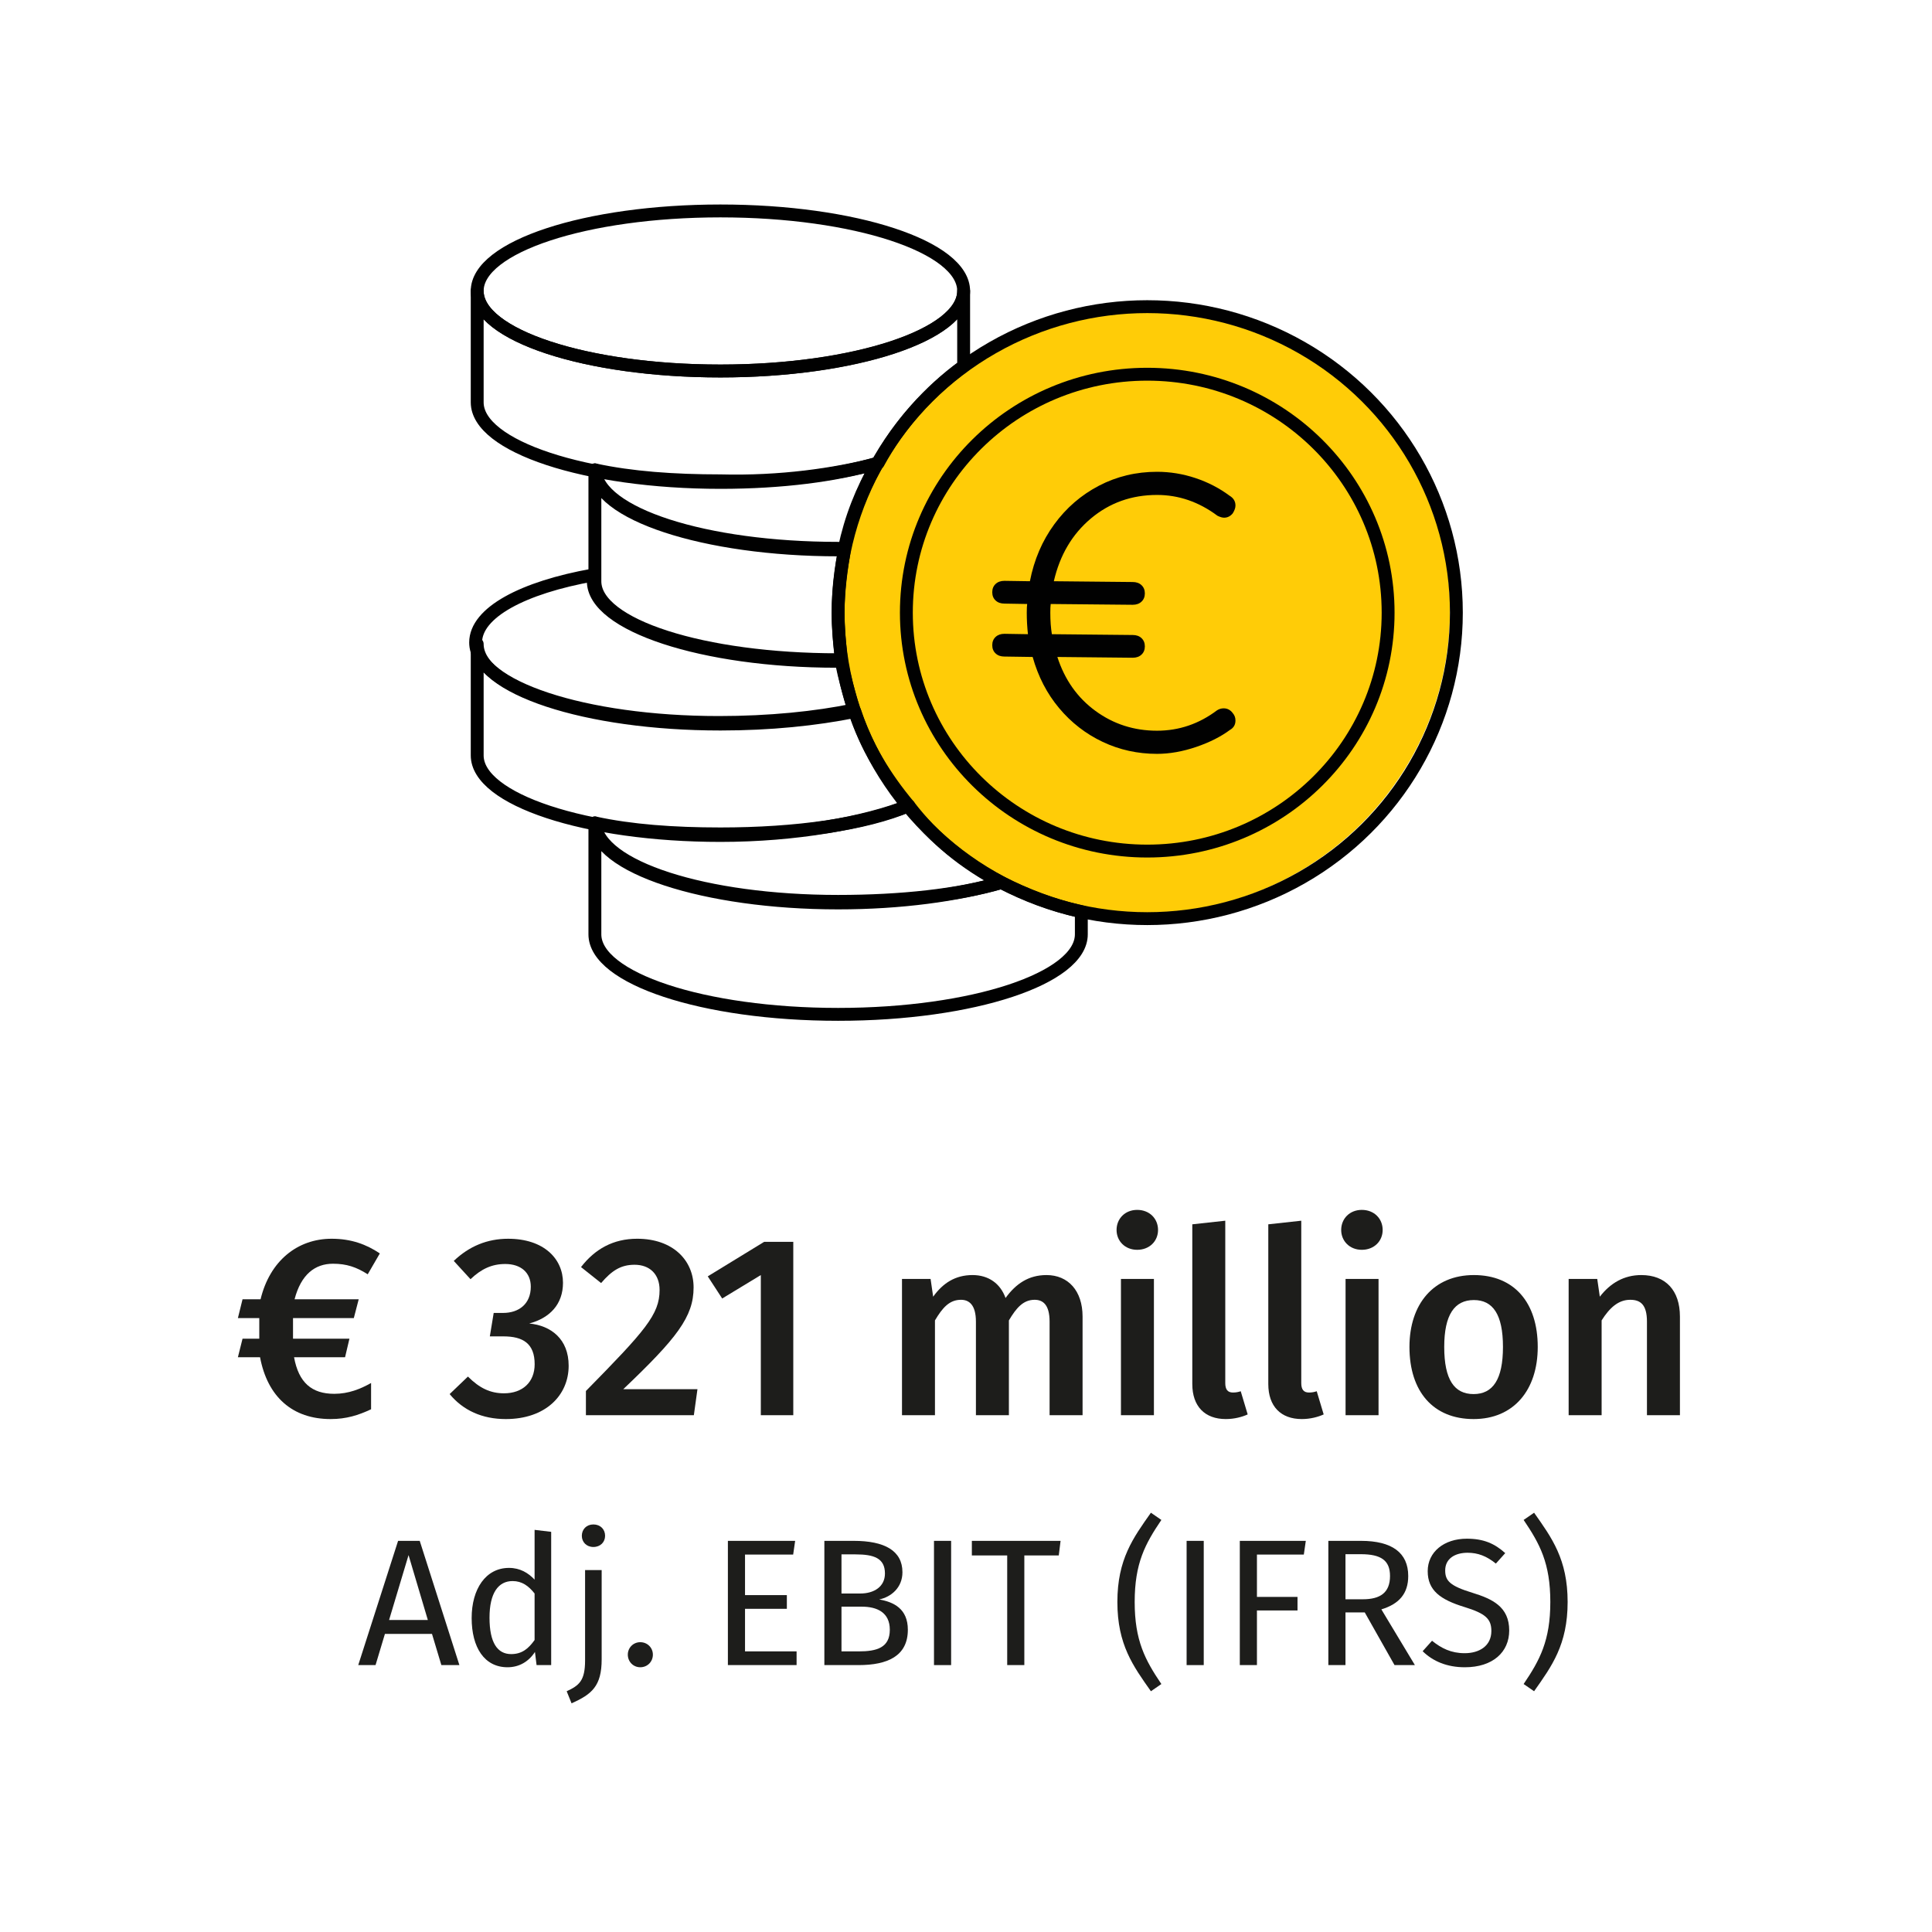 <?xml version="1.0" encoding="UTF-8"?>
<svg id="Ebene_2" data-name="Ebene 2" xmlns="http://www.w3.org/2000/svg" viewBox="0 0 600 600">
  <defs>
    <style>
      .cls-1 {
        fill: none;
        stroke: #010101;
        stroke-linecap: round;
        stroke-linejoin: round;
        stroke-width: 4px;
      }

      .cls-2 {
        fill: #1d1d1b;
      }

      .cls-3 {
        fill: #ffcc07;
      }

      .cls-4 {
        fill: #010101;
      }
    </style>
  </defs>
  <g>
    <path class="cls-2" d="M134.157,507.422h-14.616l-2.912,9.688h-5.376l12.376-38.584h6.72l12.32,38.584h-5.6l-2.912-9.688ZM132.87,503.11l-5.992-20.16-6.048,20.16h12.04Z"/>
    <path class="cls-2" d="M171.173,475.727v41.384h-4.536l-.504-4.088c-1.904,2.968-4.872,4.76-8.512,4.76-7.168,0-11.144-6.104-11.144-15.288,0-9.016,4.368-15.568,11.592-15.568,3.472,0,5.992,1.568,7.952,3.64v-15.456l5.152.616ZM166.022,509.326v-14.448c-1.848-2.352-3.92-3.864-6.832-3.864-4.424,0-7.168,3.696-7.168,11.368,0,7.784,2.464,11.312,6.72,11.312,3.304,0,5.32-1.624,7.28-4.368Z"/>
    <path class="cls-2" d="M186.853,515.318c0,8.344-3.08,10.864-9.352,13.664l-1.512-3.752c3.864-1.792,5.712-3.248,5.712-9.576v-28.056h5.152v27.72ZM187.917,476.958c0,1.96-1.456,3.472-3.64,3.472-2.128,0-3.584-1.512-3.584-3.472,0-2.016,1.456-3.528,3.584-3.528,2.184,0,3.64,1.512,3.64,3.528Z"/>
    <path class="cls-2" d="M202.757,513.862c0,2.184-1.68,3.92-3.92,3.92-2.184,0-3.864-1.736-3.864-3.92,0-2.128,1.68-3.864,3.864-3.864,2.24,0,3.92,1.736,3.92,3.864Z"/>
    <path class="cls-2" d="M246.324,482.783h-14.952v12.6h12.992v4.256h-12.992v13.216h16.016v4.256h-21.336v-38.584h20.888l-.616,4.256Z"/>
    <path class="cls-2" d="M281.94,506.134c0,8.176-6.328,10.976-15.288,10.976h-10.64v-38.584h9.128c9.52,0,15.12,3.024,15.12,9.744,0,4.76-3.472,7.672-7.224,8.456,4.48.784,8.904,2.856,8.904,9.408ZM261.332,482.727v12.152h5.824c4.312,0,7.672-2.128,7.672-6.216,0-4.76-3.416-5.936-9.128-5.936h-4.368ZM276.339,506.134c0-5.432-4.032-7.168-8.68-7.168h-6.328v13.888h5.32c5.6,0,9.688-1.12,9.688-6.72Z"/>
    <path class="cls-2" d="M295.379,517.11h-5.32v-38.584h5.32v38.584Z"/>
    <path class="cls-2" d="M328.811,483.062h-10.696v34.048h-5.32v-34.048h-10.976v-4.536h27.552l-.56,4.536Z"/>
    <path class="cls-2" d="M360.674,472.031c-5.04,7.448-8.288,13.44-8.288,25.479,0,11.984,3.248,18.032,8.288,25.48l-3.248,2.24c-5.488-7.784-10.416-14.448-10.416-27.72s4.928-19.936,10.416-27.72l3.248,2.24Z"/>
    <path class="cls-2" d="M373.834,517.11h-5.32v-38.584h5.32v38.584Z"/>
    <path class="cls-2" d="M385.034,478.526h20.496l-.616,4.256h-14.56v13.16h12.6v4.2h-12.6v16.968h-5.32v-38.584Z"/>
    <path class="cls-2" d="M423.842,500.758h-5.992v16.352h-5.32v-38.584h10.136c9.632,0,14.672,3.696,14.672,10.92,0,5.432-2.8,8.68-8.344,10.36l10.416,17.304h-6.328l-9.24-16.352ZM423.226,496.67c5.376,0,8.456-2.016,8.456-7.224,0-4.816-2.744-6.776-9.072-6.776h-4.76v14h5.376Z"/>
    <path class="cls-2" d="M467.466,482.334l-2.912,3.248c-2.912-2.352-5.6-3.36-8.792-3.36-3.864,0-6.944,1.792-6.944,5.488,0,3.248,1.512,4.816,8.456,6.944,6.16,1.904,11.424,4.312,11.424,11.704,0,6.72-5.096,11.424-13.776,11.424-5.544,0-9.912-1.848-13.104-4.984l2.912-3.248c2.912,2.352,5.936,3.864,10.136,3.864,4.536,0,8.288-2.24,8.288-6.888,0-3.752-1.792-5.432-8.344-7.448-7.504-2.296-11.424-5.152-11.424-11.144,0-5.936,5.04-10.08,12.152-10.08,5.32,0,8.68,1.568,11.928,4.48Z"/>
    <path class="cls-2" d="M486.842,497.51c0,13.272-4.928,19.936-10.416,27.72l-3.248-2.24c5.04-7.448,8.288-13.496,8.288-25.48,0-12.04-3.248-18.032-8.288-25.479l3.248-2.24c5.488,7.784,10.416,14.448,10.416,27.72Z"/>
  </g>
  <path class="cls-3" d="M355.251,95.441c-3.025,0-5.971.158-8.916.394-2.468.237-5.016.552-7.404,1.025-0.0 0-0.0 0-0.0 0-42.244,7.266-74.339,41.651-78.335,83.925-4.891,51.734,33.496,97.598,85.739,102.441,2.946.237,5.891.394,8.916.394.069 0.0.138 0.0.207 0,51.07-.034,92.685-40.005,94.761-90.065.014-.318.026-.637.036-.956.01-.325.02-.649.027-.975.015-.684.025-1.368.025-2.054v-.016c-.004-51.982-42.562-94.118-95.056-94.113Z"/>
  <path class="cls-4" d="M383.686,223.754c0,1.309-.57,2.28-1.705,2.925-2.845,2.112-6.355,3.886-10.539,5.304-4.184,1.418-8.224,2.132-12.12,2.132-6.013,0-11.634-1.239-16.874-3.718-5.24-2.479-9.746-5.968-13.523-10.479-3.777-4.501-6.519-9.805-8.224-15.892l-8.769-.129c-1.14,0-2.052-.317-2.741-.972-.694-.644-1.036-1.497-1.036-2.558,0-1.051.342-1.904,1.036-2.558.689-.644,1.601-.972,2.741-.972l7.307.119c-.243-2.191-.367-4.422-.367-6.702,0-1.219.045-2.112.124-2.677l-7.064-.124c-1.14,0-2.052-.322-2.741-.972-.694-.649-1.036-1.502-1.036-2.563,0-1.051.342-1.904,1.036-2.558.689-.649,1.601-.972,2.741-.972l7.916.119c1.299-6.657,3.817-12.546,7.555-17.662,3.733-5.116,8.363-9.116,13.885-12.001,5.522-2.88,11.535-4.323,18.034-4.323,4.06,0,8.04.649,11.937,1.948,3.901,1.299,7.431,3.128,10.598,5.483,1.219.729,1.829,1.745,1.829,3.044,0,.734-.288,1.547-.853,2.439-.734.892-1.626,1.338-2.682,1.338-.57,0-1.259-.203-2.072-.61-5.765-4.303-12.021-6.454-18.758-6.454-7.882,0-14.723,2.434-20.527,7.307-5.81,4.873-9.647,11.372-11.515,19.491l24.488.243c1.135,0,2.052.327,2.741.977.689.649,1.036,1.502,1.036,2.558,0,1.056-.347,1.908-1.036,2.558-.689.654-1.606.977-2.741.977l-25.46-.243c-.084.565-.124,1.457-.124,2.677,0,2.518.164,4.749.486,6.702l25.098.248c1.135,0,2.052.317,2.741.972.689.654,1.036,1.507,1.036,2.558,0,1.061-.347,1.913-1.036,2.558-.689.654-1.606.972-2.741.972l-23.393-.238c2.275,7.059,6.216,12.651,11.818,16.745,5.606,4.104,11.981,6.157,19.129,6.157,6.821,0,13.032-2.112,18.639-6.335.649-.406,1.338-.615,2.072-.615,1.135,0,2.067.496,2.801,1.467.565.654.853,1.418.853,2.31Z"/>
  <path class="cls-1" d="M310.965,274.082c-13.158,3.899-31.188,5.848-50.681,5.848-41.422,0-74.56-10.721-75.535-24.366,11.208,2.437,24.366,3.411,38.986,3.411,23.391,0,44.833-2.924,58.478-8.772,7.797,10.234,17.544,18.031,28.752,23.879Z"/>
  <path class="cls-1" d="M335.818,283.24v6.924c0,13.645-33.625,24.853-75.535,24.853-41.91,0-75.535-11.208-75.535-24.853v-34.6c0,13.645,34.112,24.853,75.535,24.853,19.493,0,37.036-2.437,50.681-6.335,7.797,3.899,16.077,7.102,24.849,9.051l.005.107Z"/>
  <path class="cls-1" d="M265.157,220.477c-11.696,2.437-26.315,3.899-41.91,3.899-41.91,0-75.535-11.208-75.535-24.853,0-9.259,14.62-17.056,36.549-20.955v1.949c0,13.645,34.112,24.853,75.535,24.853h1.462c.975,4.873,2.437,10.234,3.899,15.107h0Z"/>
  <path class="cls-1" d="M282.213,250.203c-13.645,5.361-35.087,9.259-58.478,9.259-41.91,0-75.535-11.208-75.535-24.853v-34.6c0,13.645,33.625,24.853,75.535,24.853,15.594,0,29.545-1.461,41.728-3.898,3.411,10.721,9.44,20.467,16.75,29.239v-0Z"/>
  <path class="cls-1" d="M272.466,143.967c-4.873,8.284-8.284,17.056-10.234,26.315h-1.949c-41.422,0-74.56-10.721-75.535-24.366,11.208,2.437,24.366,3.411,38.986,3.411,18.518.487,35.574-1.949,48.732-5.361Z"/>
  <path class="cls-1" d="M260.283,190.263c0,4.873.487,9.746.975,14.62h-.975c-41.91,0-75.535-10.721-75.535-24.366v-34.6c0,13.645,34.112,24.853,75.535,24.853h1.949c-.975,5.848-1.949,12.67-1.949,19.493Z"/>
  <ellipse class="cls-1" cx="223.734" cy="90.362" rx="75.535" ry="24.853"/>
  <path class="cls-1" d="M299.269,90.362v23.309c-10.721,7.797-20.185,18.396-26.52,30.091-13.158,3.899-30.009,6.053-49.014,6.053-41.91,0-75.535-11.208-75.535-24.853v-34.6c0,13.645,33.625,24.853,75.535,24.853,41.422,0,75.535-11.208,75.535-24.853Z"/>
  <ellipse class="cls-1" cx="356.286" cy="190.263" rx="96.002" ry="95.028"/>
  <ellipse class="cls-1" cx="356.286" cy="190.263" rx="74.806" ry="74.046"/>
  <g>
    <path class="cls-2" d="M103.802,432.863c4.48,0,8.16-1.52,11.44-3.36v8.16c-3.92,1.84-7.68,3.04-12.561,3.04-11.84,0-19.601-6.88-21.92-19.201h-6.88l1.44-5.76h5.2v-6.4h-6.64l1.44-5.84h5.6c2.88-11.92,11.44-18.8,22.08-18.8,6.081,0,10.8,1.76,14.96,4.56l-3.76,6.48c-3.521-2.24-6.561-3.28-10.8-3.28-5.6,0-9.92,3.36-11.92,11.04h19.92l-1.52,5.84h-18.88v6.4h17.521l-1.36,5.76h-15.84c1.44,7.92,5.52,11.36,12.48,11.36Z"/>
    <path class="cls-2" d="M174.842,398.382c0,6.72-4.16,10.96-10.48,12.641,6.72.64,12.24,4.8,12.24,13.12,0,9.2-7.2,16.561-19.521,16.561-7.36,0-13.28-2.72-17.44-7.76l5.68-5.44c3.6,3.6,6.96,5.2,11.2,5.2,5.76,0,9.521-3.44,9.521-9.04,0-6.4-3.6-8.64-9.68-8.64h-4.24l1.2-7.28h2.88c5.04,0,8.64-2.88,8.64-8.16,0-4.4-3.12-7.04-7.92-7.04-4.16,0-7.44,1.52-10.8,4.72l-5.2-5.68c4.8-4.561,10.4-6.88,16.88-6.88,11.12,0,17.04,6.24,17.04,13.68Z"/>
    <path class="cls-2" d="M215.402,399.822c0,9.12-5.2,15.76-21.84,31.601h23.041l-1.12,8.08h-33.521v-7.52c18.4-18.721,22.88-23.761,22.88-31.361,0-4.96-3.12-7.84-7.76-7.84-4.24,0-7.04,1.76-10.4,5.68l-6.24-4.96c4.32-5.6,10-8.8,17.44-8.8,11.12,0,17.52,6.72,17.52,15.121Z"/>
    <path class="cls-2" d="M246.362,439.503h-10.081v-43.521l-12,7.28-4.48-6.88,17.521-10.72h9.041v53.841Z"/>
    <path class="cls-2" d="M336.202,408.862v30.641h-10.24v-29.041c0-5.28-2.08-6.8-4.64-6.8-3.52,0-5.68,2.48-8,6.4v29.44h-10.24v-29.041c0-5.28-2.16-6.8-4.64-6.8-3.6,0-5.76,2.48-8.08,6.4v29.44h-10.24v-42.321h8.88l.8,5.52c3.04-4.24,6.88-6.72,12.24-6.72,4.96,0,8.64,2.64,10.24,7.12,3.2-4.4,7.12-7.12,12.72-7.12,6.72,0,11.2,4.88,11.2,12.88Z"/>
    <path class="cls-2" d="M359.64,381.981c0,3.44-2.64,6.16-6.48,6.16-3.76,0-6.4-2.72-6.4-6.16,0-3.52,2.64-6.24,6.4-6.24,3.84,0,6.48,2.72,6.48,6.24ZM358.36,439.503h-10.24v-42.321h10.24v42.321Z"/>
    <path class="cls-2" d="M370.279,429.823v-49.601l10.24-1.12v50.401c0,2,.72,2.96,2.4,2.96.96,0,1.68-.16,2.4-.4l2.16,7.2c-1.76.8-4.16,1.44-6.8,1.44-6.48,0-10.4-3.92-10.4-10.88Z"/>
    <path class="cls-2" d="M393.879,429.823v-49.601l10.24-1.12v50.401c0,2,.72,2.96,2.4,2.96.96,0,1.68-.16,2.4-.4l2.16,7.2c-1.76.8-4.16,1.44-6.8,1.44-6.48,0-10.4-3.92-10.4-10.88Z"/>
    <path class="cls-2" d="M429.398,381.981c0,3.44-2.64,6.16-6.48,6.16-3.76,0-6.4-2.72-6.4-6.16,0-3.52,2.64-6.24,6.4-6.24,3.84,0,6.48,2.72,6.48,6.24ZM428.119,439.503h-10.24v-42.321h10.24v42.321Z"/>
    <path class="cls-2" d="M477.559,418.302c0,13.36-7.44,22.401-19.92,22.401-12.48,0-19.92-8.48-19.92-22.401,0-13.28,7.44-22.32,20-22.32,12.48,0,19.84,8.48,19.84,22.32ZM448.518,418.302c0,10.161,3.12,14.641,9.12,14.641,6,0,9.121-4.56,9.121-14.641,0-10.08-3.12-14.56-9.041-14.56-6,0-9.2,4.56-9.2,14.56Z"/>
    <path class="cls-2" d="M521.718,408.862v30.641h-10.24v-29.041c0-5.28-2-6.8-5.2-6.8-3.68,0-6.4,2.48-8.88,6.4v29.44h-10.24v-42.321h8.88l.8,5.52c3.28-4.24,7.52-6.72,12.88-6.72,7.6,0,12,4.8,12,12.88Z"/>
  </g>
</svg>